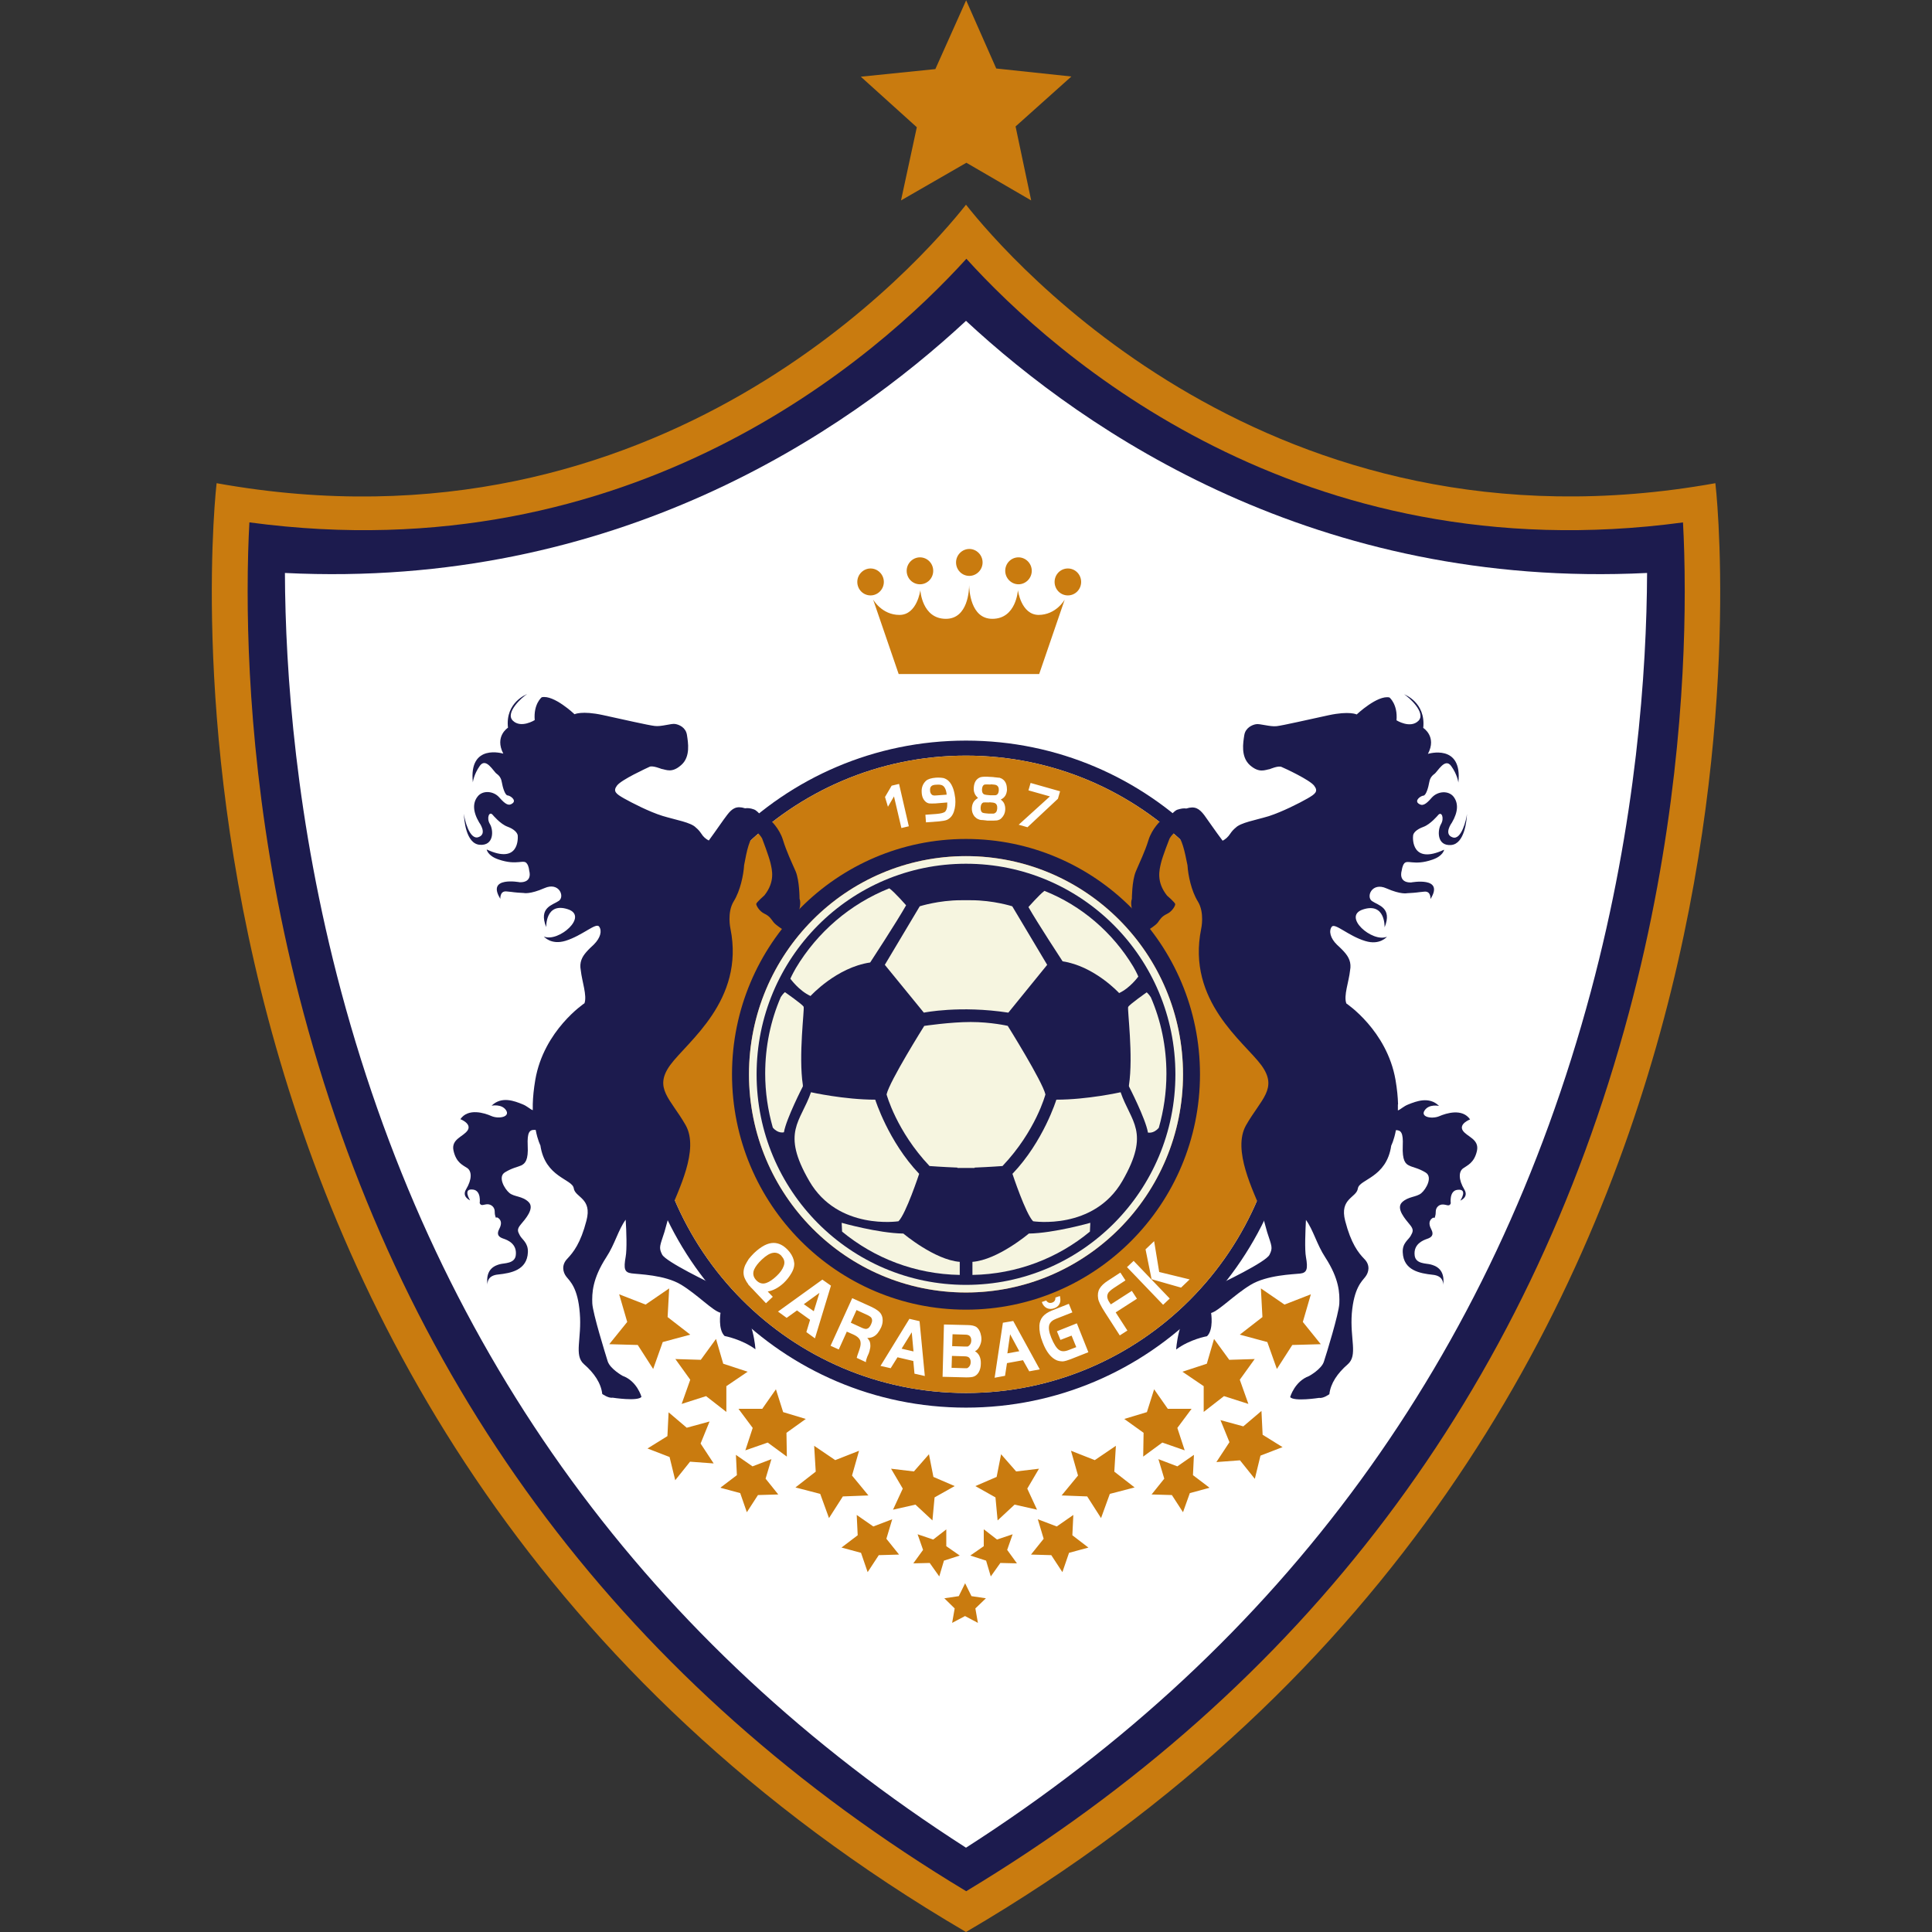 <?xml version="1.0" encoding="utf-8"?>
<svg xmlns="http://www.w3.org/2000/svg" height="99" id="a" viewBox="0 0 99 99" width="99">
  <rect x="0" y="0" width="99" height="99" fill="#333333" stroke="none"/>
  <defs>
    <style>.ak{fill:#c97b0f;}.ak,.al,.am,.an,.ao,.ap{stroke-width:0px;}.ak,.al,.am,.an,.ap{fill-rule:evenodd;}.al{fill:#1c1b4e;}.am{fill:#f6f5e0;}.an,.ao{fill:#fff;}.ap{fill:#9e3715;}</style>
  </defs>
  <g id="b">
    <g id="c">
      <path class="ak" d="M87.9,24.76c-22.78,4.09-36.22-11.51-38.4-14.27-2.18,2.76-15.62,18.37-38.4,14.27,0,0-5.76,48.41,38.4,74.24,44.17-25.83,38.4-74.24,38.4-74.24" id="d"/>
      <path class="al" d="M12.78,26.77c-.05.89-.09,2.07-.09,3.54,0,4.9.48,12.72,2.86,21.58,5.21,19.46,16.65,34.6,33.96,45.02,17.31-10.43,28.75-25.56,33.96-45.02,2.37-8.86,2.86-16.68,2.86-21.58,0-1.46-.04-2.65-.09-3.54-19.63,2.64-32.22-8.54-36.72-13.51-4.51,4.97-17.09,16.15-36.72,13.51" id="e"/>
      <path class="an" d="M14.6,29.36c.02,5.04.55,12.73,2.88,21.44,5.02,18.73,15.8,33.48,32.02,43.88,16.23-10.4,27-25.15,32.02-43.88,2.33-8.71,2.86-16.41,2.88-21.44-16.93.84-28.73-7.19-34.9-12.92-6.17,5.73-17.97,13.76-34.9,12.92" id="f"/>
      <path class="ak" d="M49.5,0l1.55,3.51,3.85.41-2.86,2.56.8,3.79-3.32-1.93-3.35,1.93.81-3.75-2.87-2.59,3.82-.39,1.58-3.53Z" id="g"/>
      <path class="al" d="M49.5,37.95c-9.39,0-17,7.65-17,17.09s7.61,17.09,17,17.09,17-7.65,17-17.09c0-9.44-7.61-17.09-17-17.09h0ZM49.5,71.38c-8.97,0-16.24-7.31-16.24-16.33s7.27-16.33,16.24-16.33,16.24,7.31,16.24,16.33-7.27,16.33-16.24,16.33" id="h"/>
      <path class="ak" d="M49.45,81.12l.33.67.74.11-.54.52.13.74-.66-.35-.66.35.13-.74-.53-.52.74-.11.33-.67ZM61.96,76.22l-.83-.63.05-1.04-.85.59-.97-.37.3,1-.65.81,1.04.03.57.88.35-.98,1-.27ZM55.77,79.3l-.82-.63.05-1.04-.85.59-.97-.37.3,1-.65.81,1.04.03.57.87.34-.99,1-.27ZM51.3,74.51l-.23,1.17-1.09.47,1.03.58.11,1.18.87-.81,1.15.26-.5-1.08.6-1.02-1.17.14-.78-.89ZM57.19,74.08l-1.09.74-1.22-.48.36,1.27-.84,1.02,1.31.05.71,1.11.45-1.24,1.27-.33-1.04-.81.08-1.32ZM60.71,74.33l-.38-1.16.73-.98h-1.22s-.7-1-.7-1l-.37,1.17-1.16.35.99.71-.02,1.22.98-.72,1.15.4ZM65.73,74.16l-1.03-.64-.06-1.22-.93.79-1.17-.32.46,1.13-.67,1.02,1.21-.09.76.95.29-1.19,1.14-.44ZM64.3,69.64l-1.31.04-.78-1.07-.37,1.27-1.25.41,1.09.74v1.32s1.04-.81,1.04-.81l1.25.4-.44-1.24.77-1.07ZM67.18,66.32l-1.36.53-1.21-.83.08,1.47-1.16.9,1.41.38.49,1.38.79-1.23,1.46-.04-.92-1.14.41-1.41ZM50.41,78.38v.85s-.69.48-.69.48l.81.26.24.81.49-.69.85.02-.5-.69.28-.8-.8.27-.67-.52ZM36.93,76.22l.83-.63-.05-1.04.85.59.97-.37-.3,1,.65.81-1.04.03-.57.88-.34-.98-1-.27ZM43.12,79.3l.83-.63-.05-1.04.85.59.97-.37-.3,1,.65.81-1.04.03-.57.87-.34-.99-1-.27ZM47.6,74.51l.23,1.17,1.09.47-1.03.58-.11,1.18-.87-.81-1.15.26.5-1.08-.6-1.02,1.17.14.78-.89ZM41.71,74.08l1.09.74,1.22-.48-.36,1.27.84,1.02-1.31.05-.71,1.11-.45-1.24-1.27-.33,1.04-.81-.08-1.32ZM38.19,74.33l.38-1.16-.73-.98h1.22s.7-1,.7-1l.37,1.17,1.16.35-.99.71.02,1.22-.98-.72-1.15.4ZM33.17,74.23l1.03-.64.06-1.22.93.79,1.17-.32-.46,1.13.67,1.02-1.21-.09-.76.95-.29-1.19-1.14-.44ZM34.6,69.64l1.31.04.78-1.07.37,1.27,1.25.41-1.09.74v1.32s-1.04-.81-1.04-.81l-1.25.4.44-1.24-.77-1.07ZM31.72,66.32l1.36.53,1.21-.83-.08,1.47,1.16.9-1.41.38-.49,1.38-.79-1.23-1.46-.04.92-1.14-.41-1.41ZM48.49,78.38v.85s.69.48.69.48l-.81.26-.24.81-.49-.69-.84.02.5-.69-.28-.8.8.27.67-.52Z" id="i"/>
      <path class="ak" d="M49.67,29.95v.03-.03h0ZM53.23,31.51c-.91,0-1.07-1.27-1.07-1.27,0,0-.08,1.47-1.31,1.47-1.13,0-1.18-1.5-1.19-1.72,0,.22-.05,1.72-1.19,1.72-1.23,0-1.31-1.47-1.31-1.47,0,0-.16,1.27-1.07,1.27s-1.35-.79-1.35-.79l1.31,3.82h7.2l1.31-3.82s-.43.79-1.35.79" id="j"/>
      <path class="ak" d="M50.35,28.82c0,.38-.31.69-.68.69-.38,0-.68-.31-.68-.69s.31-.69.68-.69.68.31.68.69" id="k"/>
      <path class="ak" d="M47.82,29.25c0,.38-.3.69-.68.69s-.68-.31-.68-.69.31-.69.68-.69c.38,0,.68.31.68.69" id="l"/>
      <path class="ak" d="M45.29,29.82c0,.38-.31.69-.68.69-.38,0-.68-.31-.68-.69s.31-.69.68-.69.68.31.68.69" id="m"/>
      <path class="ak" d="M51.51,29.25c0,.38.31.69.68.69s.68-.31.68-.69c0-.38-.31-.69-.68-.69-.38,0-.68.31-.68.69" id="n"/>
      <path class="ak" d="M54.04,29.82c0,.38.3.69.68.69.38,0,.68-.31.68-.69s-.3-.69-.68-.69-.68.31-.68.69" id="o"/>
      <path class="ak" d="M49.5,38.72c-8.97,0-16.24,7.31-16.24,16.33s7.27,16.33,16.24,16.33c8.97,0,16.24-7.31,16.24-16.33s-7.27-16.33-16.24-16.33h0ZM49.5,67.11c-6.62,0-11.99-5.4-11.99-12.06s5.37-12.06,11.99-12.06,11.99,5.4,11.99,12.06c0,6.66-5.37,12.06-11.99,12.06" id="p"/>
      <path class="ak" d="M49.5,39.49c-8.54,0-15.47,6.96-15.47,15.55s6.93,15.55,15.47,15.55c8.54,0,15.47-6.96,15.47-15.55s-6.93-15.55-15.47-15.55h0Z" id="q"/>
      <path class="al" d="M49.5,42.99c-6.62,0-11.99,5.4-11.99,12.06s5.37,12.06,11.99,12.06c6.62,0,11.99-5.4,11.99-12.06,0-6.66-5.37-12.06-11.99-12.06h0ZM49.5,66.23c-6.14,0-11.12-5.01-11.12-11.18s4.98-11.18,11.12-11.18c6.14,0,11.12,5.01,11.12,11.18s-4.98,11.18-11.12,11.18" id="r"/>
      <path class="ap" d="M71.31,42.07s0,.02.01.03c0,0,0-.01-.01-.02,0,0,0,0,0-.01" id="s"/>
      <path class="am" d="M49.5,66.23c-6.14,0-11.12-5.01-11.12-11.18s4.98-11.18,11.12-11.18c6.14,0,11.12,5.01,11.12,11.18s-4.98,11.18-11.12,11.18" id="t"/>
      <path class="al" d="M60.23,55.05c0,5.96-4.8,10.79-10.73,10.79s-10.73-4.83-10.73-10.79,4.8-10.79,10.73-10.79,10.73,4.83,10.73,10.79" id="u"/>
      <path class="am" d="M49.24,46.13c-1.14,0-2.11.31-2.11.31l-1.79,3,2,2.45s1.84-.38,4.33,0l1.99-2.45-1.79-3s-.97-.31-2.11-.31h-.51Z" id="v"/>
      <path class="am" d="M41.56,55.97s1.7.38,3.29.38c0,0,.67,2.14,2.25,3.8,0,0-.68,2.06-1.06,2.43,0,0-3.1.48-4.57-2.06-1.47-2.53-.43-3.03.09-4.56" id="w"/>
      <path class="am" d="M40.17,58.02c.12-.7.97-2.35.97-2.35v-.07c-.23-1.51.09-3.89.04-4.01-.05-.12-.96-.75-.96-.75,0,0-.09.07-.21.25-.52,1.2-.8,2.53-.8,3.92,0,.96.14,1.89.39,2.77.28.33.57.24.57.24" id="x"/>
      <path class="am" d="M41.54,51.03s1.33-1.46,3.05-1.71c0,0,1.38-2.11,1.84-2.93,0,0-.59-.68-.86-.87-2.01.8-3.69,2.25-4.79,4.09-.19.33-.28.54-.28.54,0,0,.44.62,1.04.89" id="y"/>
      <path class="am" d="M51.64,52.57s1.77,2.83,1.93,3.51c0,0-.49,1.87-2.2,3.67,0,0-.66.05-1.43.08v.02c-.15,0-.29,0-.44,0-.15,0-.3,0-.44,0v-.02c-.77-.03-1.43-.08-1.43-.08-1.7-1.8-2.2-3.67-2.2-3.67.15-.68,1.93-3.51,1.93-3.51,0,0,1.33-.2,2.38-.2s1.91.2,1.91.2" id="z"/>
      <path class="am" d="M57.42,55.97s-1.7.38-3.29.38c0,0-.66,2.14-2.25,3.8,0,0,.68,2.06,1.06,2.43,0,0,3.1.48,4.57-2.06,1.46-2.53.43-3.03-.09-4.56" id="aa"/>
      <path class="am" d="M58.82,58.02c-.12-.7-.97-2.35-.97-2.35v-.06c.23-1.51-.09-3.89-.04-4.01.05-.12.95-.75.95-.75,0,0,.09.07.21.25.52,1.2.8,2.53.8,3.92,0,.96-.14,1.89-.39,2.77-.28.33-.57.24-.57.24" id="ab"/>
      <path class="am" d="M57.35,50.89s-1.26-1.38-2.9-1.63c0,0-1.31-2-1.75-2.78,0,0,.56-.64.82-.83,1.91.76,3.5,2.14,4.55,3.88.18.31.26.51.26.51,0,0-.42.59-.99.85" id="ac"/>
      <path class="am" d="M46.28,63.21c-1.29-.02-3.15-.55-3.15-.55l.02.45c1.65,1.36,3.74,2.18,6.03,2.22v-.67c-1.29-.1-2.89-1.45-2.89-1.45" id="ad"/>
      <path class="am" d="M55.87,62.66s-1.86.53-3.15.55c0,0-1.59,1.35-2.89,1.45v.67c2.28-.04,4.38-.86,6.02-2.22l.02-.45Z" id="ae"/>
      <path class="al" d="M71.64,56.59c-.01-.37-.05-.78-.13-1.25-.44-2.54-2.52-3.92-2.52-3.92-.15-.4.13-1.11.19-1.69h0c.08-.41-.07-.69-.28-.93-.12-.14-.26-.27-.39-.39-.34-.33-.43-.7-.27-.92.16-.22.85.47,1.72.73.75.23,1.11-.22,1.11-.22-.75.32-2.32-1.05-1.22-1.4,1.15-.37,1.1.92,1.1.92.41-1.02-.34-1.13-.65-1.35-.31-.22,0-.98.74-.65.75.33,1.06.25,1.06.25.57-.03.45-.04.88-.08.36-.04.32.38.32.38.74-1.18-1-.85-1-.85-.66.01-.48-.58-.48-.58.04-.27.11-.36.11-.36.16-.28.5.11,1.47-.23.56-.19.6-.51.6-.51-1.67.78-1.61-.58-1.59-.72.01-.14.17-.32.53-.45.36-.13.75-.6.75-.6.18-.22.33.15.15.46-.18.3-.23,1.13.52,1.07.7-.06.8-1.3.81-1.59-.03.3-.29,1.35-.73,1.2-.49-.16-.04-.76-.04-.76.33-.56.33-1.01.08-1.33-.26-.32-.81-.29-1.12.06-.3.35-.48.45-.68.29-.2-.16.12-.39.26-.4.14-.01.26-.46.29-.65.03-.19.1-.34.27-.46.17-.12.54-.85.86-.41.32.44.37.85.37.85.22-2.02-1.56-1.47-1.56-1.47.47-.89-.24-1.33-.24-1.33.14-1.32-.98-1.72-.98-1.72.23.13,1.15.95.73,1.36-.42.41-1.12-.03-1.12-.03.07-.82-.36-1.17-.36-1.17-.61-.14-1.68.87-1.68.87,0,0-.37-.19-1.44.04-1.07.23-2.32.52-2.66.56-.34.04-.87-.14-1.06-.1-.19.03-.54.18-.6.56-.06.39-.19,1.11.29,1.54.48.42.77.24,1.02.2,0,0,.44-.19.6-.11.17.07,1.44.66,1.67.96.23.3.05.43-.35.66-.4.23-1.29.68-1.97.9-.69.21-1.45.33-1.71.6,0,0,0,0,0,0-.1.08-.19.18-.27.3-.11.17-.25.29-.39.36-.4-.53-.74-1.04-.94-1.31-.26-.34-.48-.48-.92-.34-.13-.02-.27,0-.46.06-.24.09-.43.49-.76.5-.07.02-.54.47-.72,1.06-.18.59-.45,1.13-.65,1.61-.2.48-.2,1.4-.2,1.4-.19.5.45,1.62.45,1.62,0,0,.17-.11.31-.22.06.11.1.18.1.18,0,0,.36-.22.47-.37.11-.15.19-.31.47-.44.27-.13.43-.42.42-.5,0-.08-.42-.44-.42-.44-.56-.71-.39-1.31-.31-1.66.08-.35.44-1.26.44-1.26.08-.14.19-.26.3-.34,0,0,.01,0,.02.01.34.37.45.96.6,1.7.03.51.2,1.32.53,1.85.36.58.17,1.41.17,1.41-.75,3.7,2.22,5.8,3.09,6.99.86,1.19-.02,1.72-.79,3.07-.72,1.27.39,3.38.79,4.42.11.4.22.81.29,1.05.23.72.31.8.12,1.17-.19.37-2.37,1.42-2.99,1.71-.61.29-.9.77-.9.77-.81.8-.89,2.37-.89,2.37.71-.53,1.58-.68,1.58-.68.35-.33.21-1.19.21-1.19.4-.11,1.18-.93,2.02-1.44.84-.51,2.19-.54,2.54-.58.35-.04.41-.23.3-.85-.07-.37-.03-1.33,0-1.9.38.52.55,1.25.99,1.92.72,1.11.74,1.84.72,2.37-.03.53-.66,2.58-.79,2.97-.12.39-.76.74-.76.74-.74.27-.97,1.08-.97,1.08.2.24,1.48.04,1.48.04.22.04.53-.19.53-.19.06-.55.41-1.07.94-1.53.53-.46.11-1.3.21-2.61.11-1.3.51-1.64.69-1.87.18-.23.27-.6-.05-.92-.31-.32-.68-.79-.98-1.95-.3-1.16.58-1.18.65-1.66.07-.48,1.47-.54,1.71-2.2,0,0,.14-.26.24-.79.26,0,.38.13.35.8-.03.75.13.93.34,1.02.2.1.45.12.83.35.38.23.03.85-.22,1.06-.25.21-.67.16-.99.47-.32.32.18.87.4,1.14.22.26.16.37.05.57-.11.21-.44.37-.41.86.04.92.88,1.07,1.53,1.14.52.05.55.39.54.53.12-.84-.42-1-.65-1.06-.23-.06-.76-.02-.81-.46-.07-.59.44-.78.64-.85.21-.07.37-.19.21-.49-.16-.3-.08-.46.03-.55.11-.09.13-.02.13-.02,0,0,.07-.09.07-.33,0-.24.19-.38.37-.37.18,0,.33.13.4-.06,0,0-.09-.63.33-.69.58-.08.16.55.16.55,0,0,.44-.17.21-.56-.32-.53-.29-.93-.07-1.09.22-.16.57-.28.71-.89.14-.62-.53-.73-.73-1.06-.2-.34.38-.56.38-.56-.4-.58-1.22-.32-1.59-.16-.37.15-.97.04-.74-.3.23-.35.74-.23.74-.23-.51-.51-1.19-.23-1.57-.08-.26.1-.38.25-.54.31v-.31Z" id="af"/>
      <path class="al" d="M27.45,57.9c.1.53.24.79.24.79.24,1.65,1.64,1.72,1.71,2.2.07.48.96.5.65,1.66-.3,1.16-.67,1.62-.98,1.95-.31.32-.23.69-.05.92.18.23.59.56.69,1.87.11,1.3-.31,2.15.21,2.61.53.46.88.98.94,1.53,0,0,.32.23.53.19,0,0,1.28.2,1.48-.04,0,0-.22-.81-.97-1.08,0,0-.63-.35-.76-.74-.12-.39-.76-2.44-.79-2.97-.02-.52,0-1.26.72-2.37.44-.67.61-1.4.99-1.92.04.58.07,1.53,0,1.9-.11.62-.06.8.3.85.35.05,1.7.07,2.54.58.84.51,1.62,1.34,2.02,1.44,0,0-.14.85.21,1.19,0,0,.87.16,1.58.68,0,0-.09-1.58-.89-2.37,0,0-.29-.49-.9-.77-.61-.29-2.79-1.34-2.99-1.71-.19-.37-.11-.45.12-1.17.07-.24.18-.65.29-1.05.4-1.05,1.51-3.16.79-4.42-.77-1.35-1.65-1.88-.79-3.07.86-1.19,3.83-3.3,3.09-6.99,0,0-.19-.83.17-1.41.33-.53.5-1.34.53-1.85.14-.74.25-1.33.6-1.7,0,0,.01,0,.02-.01.11.08.22.2.3.34,0,0,.35.91.43,1.26.08.35.25.95-.31,1.66,0,0-.41.36-.42.44,0,.08.15.37.42.5.28.13.35.29.47.44.12.15.47.37.47.37,0,0,.04-.07.1-.18.14.12.31.22.31.22,0,0,.64-1.12.45-1.62,0,0,0-.93-.2-1.4-.21-.48-.47-1.02-.65-1.61-.18-.59-.65-1.04-.72-1.06-.33,0-.52-.41-.76-.5-.19-.07-.34-.08-.46-.06-.44-.14-.66,0-.92.34-.21.27-.55.78-.94,1.31-.14-.07-.28-.18-.39-.36-.08-.12-.17-.22-.27-.3,0,0,0,0,0,0-.25-.27-1.02-.39-1.71-.6-.68-.21-1.57-.67-1.98-.9-.4-.23-.58-.36-.35-.66.23-.3,1.5-.88,1.67-.96.16-.07.6.11.6.11.25.04.54.23,1.02-.2.48-.42.35-1.15.29-1.54-.06-.39-.41-.53-.6-.56-.19-.04-.72.15-1.06.1-.34-.04-1.6-.33-2.66-.56-1.07-.23-1.44-.04-1.44-.04,0,0-1.06-1.01-1.68-.87,0,0-.43.34-.36,1.17,0,0-.7.44-1.12.03-.42-.41.5-1.23.73-1.36,0,0-1.13.41-.98,1.72,0,0-.7.44-.24,1.33,0,0-1.78-.55-1.56,1.47,0,0,.04-.4.36-.85.32-.44.69.29.86.41.17.12.24.27.27.46.03.19.15.64.29.65.14.01.46.24.26.4-.2.16-.37.06-.68-.29-.3-.35-.86-.38-1.11-.06-.26.32-.26.77.07,1.33,0,0,.45.6-.04.76-.45.15-.71-.9-.74-1.2.01.29.1,1.53.81,1.59.75.06.71-.77.52-1.07-.18-.3-.03-.68.15-.46,0,0,.39.47.75.6.36.13.51.32.53.45.01.14.08,1.5-1.59.72,0,0,.04.32.6.51.98.34,1.31-.05,1.47.23,0,0,.08.08.11.36,0,0,.19.59-.48.58,0,0-1.74-.33-1,.85,0,0-.04-.42.32-.38.44.04.31.05.88.08,0,0,.31.08,1.06-.25.75-.33,1.05.43.74.65-.31.22-1.06.33-.65,1.35,0,0-.05-1.29,1.1-.92,1.1.35-.48,1.72-1.22,1.4,0,0,.36.45,1.11.22.87-.27,1.56-.95,1.72-.73.16.22.07.58-.27.92-.13.12-.27.25-.39.39-.21.24-.36.52-.28.93h0c.06.57.33,1.29.19,1.69,0,0-2.08,1.38-2.52,3.92-.08.47-.12.88-.13,1.25v.31c-.16-.06-.28-.21-.54-.31-.38-.15-1.05-.43-1.57.08,0,0,.51-.11.74.23.23.35-.38.46-.75.3-.36-.16-1.19-.42-1.59.16,0,0,.58.22.38.56-.21.34-.87.45-.73,1.06.14.62.49.74.71.89.22.16.25.56-.07,1.09-.23.38.21.56.21.56,0,0-.41-.63.16-.55.42.06.33.69.33.69.07.18.22.06.4.06.18,0,.37.14.37.37,0,.24.07.33.07.33,0,0,.02-.07.13.02.11.09.19.25.03.55-.16.3,0,.42.21.49.21.07.71.26.64.85-.05.44-.59.4-.81.46-.22.06-.76.22-.64,1.06-.01-.14.02-.48.54-.53.66-.07,1.49-.22,1.53-1.14.02-.49-.3-.65-.41-.86-.11-.21-.17-.31.05-.57.22-.26.72-.82.4-1.14-.32-.32-.74-.26-.99-.47-.25-.21-.61-.83-.22-1.06.38-.23.63-.26.83-.35.2-.1.37-.27.33-1.02-.03-.67.09-.81.35-.8" id="ag"/>
      <path class="ao" d="M39.6,66.45l-.35.33-.56-.59-.12-.13-.05-.05-.04-.04-.03-.03-.02-.03-.02-.02-.02-.02h-.01s-.03-.04-.04-.06c-.01-.01-.02-.03-.02-.04-.02-.02-.04-.05-.06-.08-.02-.03-.04-.07-.07-.13-.12-.22-.12-.47,0-.74.05-.1.11-.2.18-.31.08-.1.17-.2.27-.3.37-.35.7-.52,1-.52.26,0,.5.12.73.36.15.16.25.33.3.51.01.05.02.11.03.17,0,.05,0,.11-.01.16-.02.11-.06.22-.13.34-.11.19-.24.36-.41.52-.25.23-.52.38-.81.43l.26.27ZM40.05,64.36c-.13-.14-.28-.19-.45-.16-.17.03-.36.15-.57.35-.18.17-.31.34-.38.49-.09.2-.06.39.1.56.15.16.33.21.52.14.15-.05.33-.17.53-.36.18-.17.3-.34.36-.51.07-.19.03-.35-.11-.5ZM39.85,67.22l2.29-1.65.44.31-.82,2.7-.44-.32.19-.63-.67-.48-.53.38-.44-.32ZM41.99,66.25l-.8.58.51.36.29-.94ZM43.4,68.22l-.42.93-.42-.19,1.11-2.44.97.44c.28.13.45.26.52.4.05.09.07.19.07.31,0,.12-.03.23-.08.35-.11.23-.23.39-.39.47-.09.05-.2.07-.32.07.03.03.06.07.08.1.02.03.04.06.05.09.02.05.03.13.03.22,0,.06-.01.13-.03.19,0,.04-.02.08-.03.12-.01.04-.03.09-.05.13-.04.08-.07.16-.09.23-.02.05-.03.1-.03.16l-.47-.22c.01-.06.05-.18.11-.34.06-.17.09-.29.09-.38,0-.09-.01-.17-.06-.24-.05-.08-.15-.16-.3-.23l-.34-.15ZM43.6,67.78l.59.27c.1.04.18.06.23.04.09-.02.16-.1.22-.24.07-.15.06-.26-.01-.35-.03-.03-.08-.06-.15-.1l-.59-.27-.29.64ZM45.12,69.99l1.48-2.41.52.12.27,2.81-.53-.12-.06-.65-.81-.19-.35.56-.53-.12ZM46.72,68.27l-.52.84.61.14-.09-.98ZM48.3,70.55l.07-2.68,1.23.03c.19,0,.33.04.42.09.1.07.17.17.22.32.03.1.05.2.05.31,0,.14-.04.26-.1.38-.06.12-.14.2-.23.24.21.12.31.34.3.64,0,.17-.04.32-.11.44-.06.1-.14.17-.23.21-.09.04-.23.05-.41.05l-1.2-.03ZM48.8,68.98l.63.02c.06,0,.11,0,.14,0,.03,0,.06-.02.09-.05.07-.06.11-.15.11-.26,0-.11-.03-.19-.09-.24-.05-.04-.12-.06-.23-.06l-.64-.02-.02.62ZM48.77,70.09l.63.02c.06,0,.11,0,.14,0,.03,0,.06-.02.09-.05.07-.06.11-.15.11-.26,0-.11-.03-.19-.09-.24-.05-.04-.12-.06-.23-.06l-.64-.02-.02.63ZM50.97,70.58l.42-2.8.53-.09,1.36,2.48-.54.1-.32-.57-.82.15-.1.65-.54.1ZM51.76,68.37l-.14.98.61-.11-.47-.87ZM54.18,68.21l1-.4.59,1.48-.91.36c-.16.06-.29.1-.39.11-.1,0-.2-.01-.31-.05-.29-.12-.54-.42-.73-.92-.13-.32-.18-.61-.17-.86.01-.18.07-.34.17-.46.1-.12.26-.23.46-.31l.88-.35.18.44-.84.33c-.18.07-.29.17-.34.3-.05.15-.02.38.1.67.06.15.13.29.2.4.07.11.14.19.21.23.06.04.13.06.21.06.08,0,.17-.02.27-.06l.39-.15-.24-.59-.57.22-.18-.44ZM58,66.15l.26.4-1.09.7.6.93-.39.25-.76-1.18c-.11-.17-.19-.31-.25-.43-.06-.12-.09-.21-.1-.29-.03-.18-.01-.35.07-.49.08-.14.22-.28.44-.42l.63-.41.26.4-.58.38c-.09.06-.16.11-.21.16-.05.05-.09.09-.1.12-.03.06-.05.12-.04.2.01.08.04.16.1.25l.08.12,1.09-.7ZM58.09,64.61l1.85,1.93-.34.32-1.85-1.93.34-.32ZM59.01,65.55l-.31-1.53.44-.42.26,1.58,1.56.38-.44.42-1.51-.43Z" id="ah"/>
      <path class="ao" d="M46.57,42.34l-.38.09-.38-1.62-.31.53-.15-.5.34-.58.38-.09.5,2.17ZM48.54,41.12l-.61.05c-.14.01-.24,0-.31,0-.07-.01-.13-.04-.18-.08-.13-.11-.2-.27-.21-.48-.02-.25.06-.45.22-.6.1-.09.27-.14.5-.16.16-.01.29,0,.4.02.1.03.19.08.27.16.1.1.17.23.23.4.05.16.08.31.1.48.02.25,0,.47-.07.68-.07.21-.19.34-.35.42-.09.04-.23.06-.41.08l-.67.05-.03-.39.55-.04c.25-.02.4-.06.46-.12.04-.04.07-.1.09-.18.02-.08.02-.17.02-.27h0ZM48.51,40.73c-.01-.16-.05-.29-.11-.38-.04-.06-.09-.1-.15-.12-.06-.02-.15-.03-.26-.02-.13,0-.22.03-.26.07-.06.05-.08.13-.07.24,0,.09.04.16.1.21.04.03.11.04.21.03l.54-.04ZM50.13,40.9c-.09-.08-.16-.16-.19-.25-.04-.09-.05-.19-.04-.31.02-.26.13-.43.33-.51.09-.03.26-.04.52-.02.09,0,.16.01.23.02.07,0,.13.02.18.02.04,0,.07,0,.1.02.03.01.06.02.09.04.1.06.17.15.21.27.03.1.04.2.04.3-.02.24-.12.4-.32.49.08.06.13.12.16.17.05.1.08.22.07.36-.01.16-.07.3-.19.42-.05.06-.13.1-.23.12-.05,0-.11.01-.18.01-.07,0-.16,0-.25,0-.06,0-.1,0-.14-.01-.14-.02-.21-.02-.22-.02-.08,0-.15-.03-.21-.06-.06-.03-.11-.08-.16-.13-.1-.13-.14-.28-.13-.44.01-.13.05-.25.12-.34.04-.05.1-.1.19-.16h0ZM50.77,40.2c-.16-.01-.26,0-.31,0-.09.03-.13.11-.14.24-.01.14.03.23.12.27.01,0,.05.01.09.02.05,0,.12.02.2.02.05,0,.1,0,.14,0,.05,0,.08,0,.11,0,.02,0,.05,0,.07-.01.08-.03.12-.11.13-.23.01-.14-.03-.23-.13-.28-.04-.02-.14-.03-.28-.04h0ZM50.7,41.12c-.16-.01-.26,0-.31,0-.08.03-.13.11-.14.25-.01.15.03.24.11.28.01,0,.05.01.09.02.05,0,.12.02.2.02.05,0,.09,0,.14,0,.05,0,.08,0,.11,0,.03,0,.05,0,.07-.02.08-.03.12-.11.13-.24.01-.14-.03-.24-.13-.28-.04-.02-.13-.03-.28-.04h0ZM54.32,40.55l-.11.38-1.56,1.46-.45-.13,1.6-1.45-1.1-.31.11-.38,1.52.43Z" id="ai"/>
      <path class="ao" d="M53.38,66.72l.23-.08c.07.11.17.15.3.11.12-.04.18-.13.17-.26l.23-.08c.03.11.03.21.02.29-.04.17-.14.28-.32.34-.13.05-.26.04-.37-.01-.06-.03-.11-.07-.15-.12-.04-.05-.08-.11-.1-.19" id="aj"/>
    </g>
  </g>
</svg>